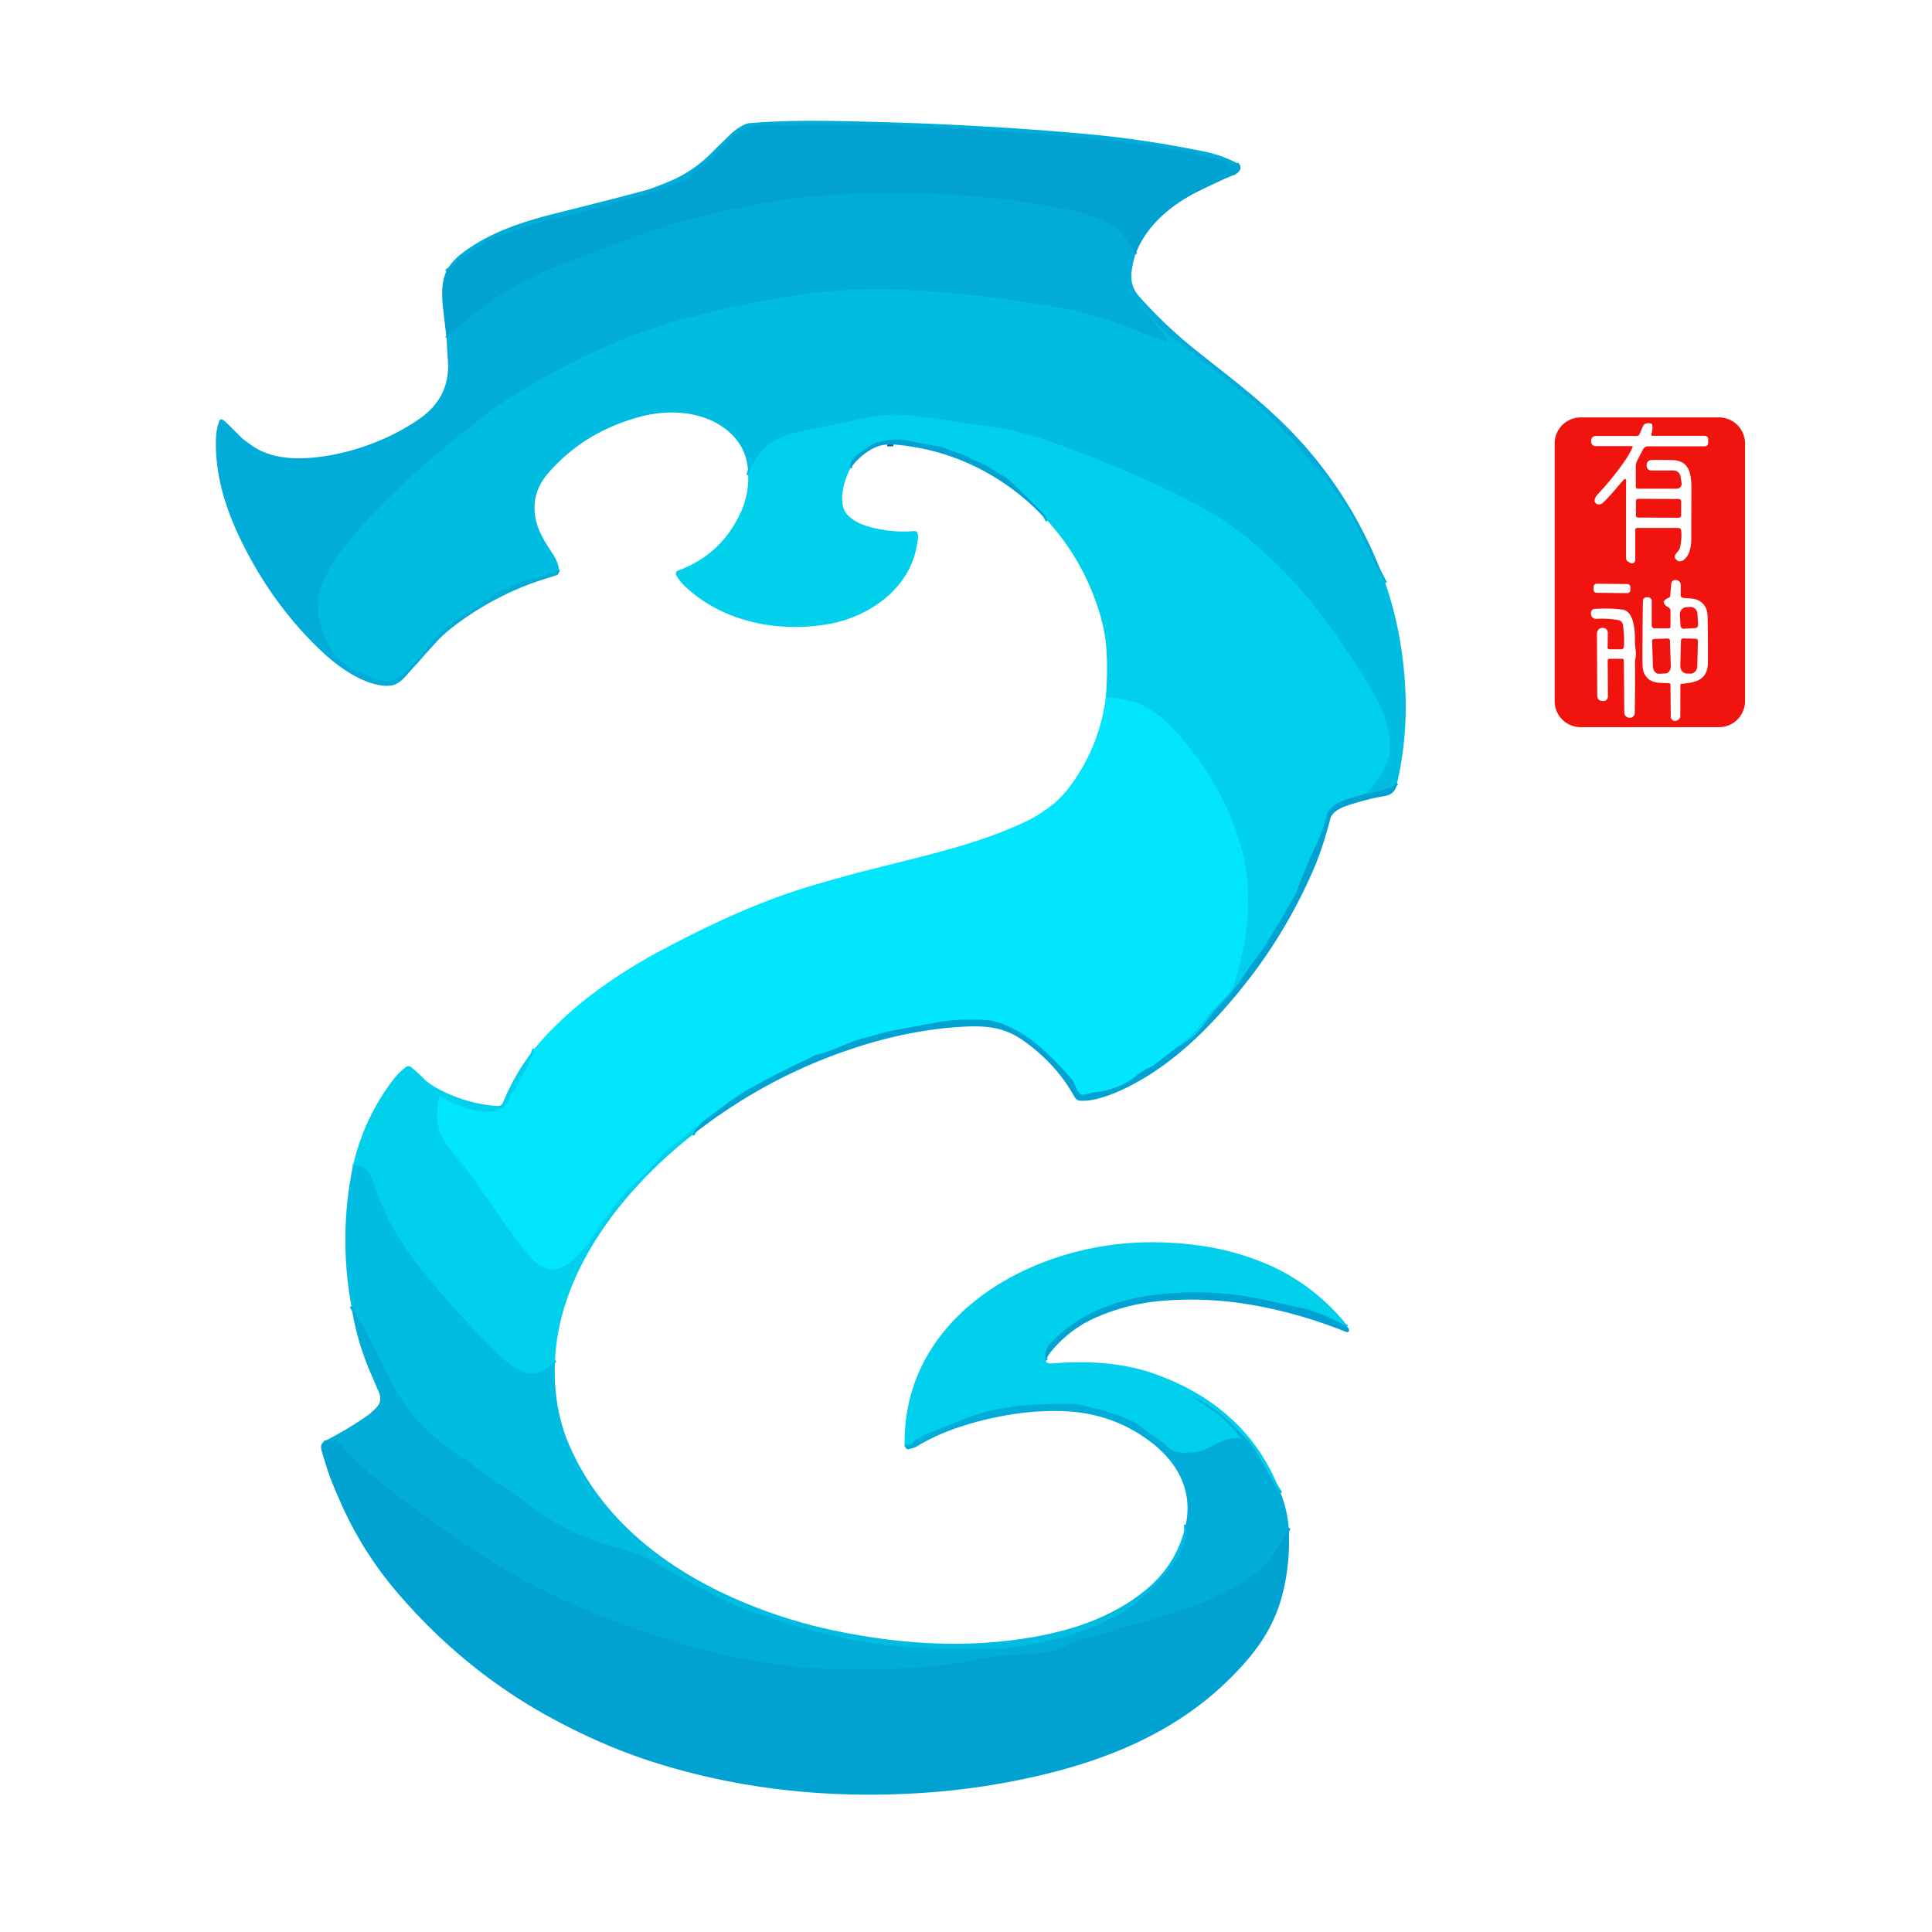 <?xml version="1.0" encoding="UTF-8" standalone="no"?>
<!DOCTYPE svg PUBLIC "-//W3C//DTD SVG 1.1//EN" "http://www.w3.org/Graphics/SVG/1.1/DTD/svg11.dtd">
<svg xmlns="http://www.w3.org/2000/svg" version="1.1" viewBox="0.00 0.00 1024.00 1024.00">
<g stroke-width="2.00" fill="none" stroke-linecap="butt">
<path stroke="#01a7d5" vector-effect="non-scaling-stroke" d="
  M 656.87 87.14
  Q 653.60 88.34 648.99 85.64
  Q 648.00 85.06 646.40 84.52
  Q 643.70 83.60 637.98 82.75
  A 5.80 5.30 -27.6 0 1 636.88 82.46
  Q 632.87 80.99 629.67 80.63
  Q 625.36 80.14 622.90 79.37
  Q 622.45 79.23 615.79 78.67
  A 0.37 0.18 -19.3 0 1 615.70 78.66
  L 610.45 77.29
  A 2.92 2.83 51.7 0 0 609.70 77.19
  C 606.71 77.16 604.67 76.44 601.47 76.41
  Q 598.34 76.38 594.77 75.07
  A 3.15 3.09 54.5 0 0 593.70 74.88
  Q 588.74 74.91 581.63 73.95
  C 571.47 72.59 560.15 72.34 551.62 71.10
  C 547.57 70.51 544.45 70.67 540.82 70.57
  Q 538.48 70.49 532.71 70.03
  Q 506.57 67.91 501.49 67.91
  Q 492.29 67.92 482.28 67.53
  A 4.52 4.25 52.0 0 1 481.31 67.38
  Q 478.99 66.79 478.25 66.78
  Q 447.99 66.19 421.44 66.75
  Q 417.58 66.83 411.61 66.67
  C 406.10 66.53 399.54 66.15 395.16 68.17
  Q 392.98 69.17 389.94 71.21
  Q 387.39 72.93 385.31 75.09
  Q 378.74 81.88 373.58 86.83
  Q 371.32 89.00 362.96 94.95
  A 0.36 0.18 -0.0 0 1 362.86 95.00
  L 356.09 98.21
  A 1.19 0.83 -50.7 0 1 355.95 98.26
  C 352.31 99.20 349.38 100.83 345.74 101.90
  Q 327.71 107.19 306.40 113.10
  C 300.46 114.75 293.43 115.59 287.56 117.38
  Q 284.93 118.18 265.39 124.73
  Q 262.07 125.84 261.12 126.39
  Q 251.67 131.86 248.39 134.19
  C 246.51 135.53 245.00 136.53 243.20 138.30
  Q 240.15 141.33 236.58 143.82"
/>
<path stroke="#01a7d5" vector-effect="non-scaling-stroke" d="
  M 601.83 134.78
  C 597.35 126.18 592.63 120.46 583.47 116.43
  C 574.86 112.66 563.73 110.59 552.84 108.68
  C 515.28 102.09 477.42 101.22 438.80 103.43
  C 416.97 104.68 393.29 109.72 373.55 114.29
  Q 353.88 118.85 334.29 126.36
  C 319.59 132.00 299.54 138.84 285.42 145.28
  Q 258.12 157.72 236.75 179.30"
/>
<path stroke="#01b4dd" vector-effect="non-scaling-stroke" d="
  M 734.22 309.02
  Q 725.97 293.56 718.68 277.77
  Q 716.27 272.56 714.61 270.25
  Q 711.99 266.63 704.03 255.32
  Q 700.87 250.82 693.92 243.89
  C 690.63 240.61 688.60 236.68 685.07 233.23
  Q 677.81 226.12 669.74 217.77
  Q 667.08 215.02 664.67 213.08
  C 654.03 204.49 648.29 199.69 639.47 193.01
  Q 631.69 187.13 623.44 180.79
  Q 617.31 176.08 614.26 172.64
  Q 609.92 167.75 604.11 161.41
  Q 598.13 154.88 603.22 160.64
  Q 611.64 170.18 617.70 178.02
  Q 618.62 179.21 618.82 180.03
  A 0.97 0.97 0.0 0 1 617.57 181.18
  Q 615.21 180.39 599.20 174.02
  Q 578.09 165.62 554.05 161.73
  Q 511.82 154.89 474.55 153.46
  C 436.13 151.98 399.76 159.30 361.70 169.38
  C 330.10 177.75 298.75 193.10 271.47 210.18
  Q 262.23 215.98 258.20 219.16
  C 228.58 242.55 204.78 262.12 183.53 288.69
  Q 175.31 298.96 171.33 308.16
  C 165.77 321.01 169.32 332.55 175.95 345.21
  A 10.43 10.38 -85.7 0 0 178.98 348.75
  L 186.48 354.33
  A 6.46 6.40 69.5 0 0 188.89 355.44
  Q 192.33 356.22 195.05 358.11
  A 4.92 4.75 -16.2 0 0 196.15 358.69
  C 204.01 361.66 209.02 362.22 215.23 355.72
  Q 217.72 353.13 219.70 351.58
  A 8.41 8.13 -0.8 0 0 221.09 350.20
  C 225.05 345.22 228.39 339.81 232.65 335.94
  Q 240.91 328.44 249.19 323.52
  Q 253.21 321.13 256.47 318.80
  Q 261.84 314.96 263.74 314.04
  Q 270.50 310.78 271.53 310.24
  C 279.44 306.10 288.57 305.81 296.34 301.93"
/>
<path stroke="#01afd9" vector-effect="non-scaling-stroke" d="
  M 740.46 415.21
  C 735.68 418.79 730.15 419.76 724.02 420.69"
/>
<path stroke="#01c6e7" vector-effect="non-scaling-stroke" d="
  M 724.02 420.69
  C 732.26 411.50 738.44 402.49 736.26 389.53
  Q 734.42 378.56 727.16 366.04
  Q 719.93 353.56 707.66 335.94
  Q 690.30 311.00 667.53 290.69
  C 653.41 278.11 640.01 269.88 622.76 261.58
  Q 588.85 245.24 554.13 233.21
  Q 540.54 228.49 526.19 226.36
  Q 498.06 222.17 487.16 220.67
  Q 472.75 218.69 460.40 221.25
  Q 434.69 226.60 422.47 229.16
  C 413.84 230.98 405.96 235.00 400.96 242.70
  Q 397.29 248.36 396.58 251.86"
/>
<path stroke="#01b9df" vector-effect="non-scaling-stroke" d="
  M 366.97 601.58
  Q 368.86 597.58 372.64 594.35"
/>
<path stroke="#01b9df" vector-effect="non-scaling-stroke" d="
  M 724.02 420.69
  C 717.45 422.85 704.77 424.64 702.95 432.67
  Q 701.25 440.21 697.86 447.23
  C 693.68 455.92 690.78 463.61 687.49 471.94
  Q 686.71 473.92 685.16 476.64
  Q 678.12 488.97 671.29 500.09
  C 667.66 505.99 663.56 510.42 660.47 515.34
  C 655.96 522.52 650.78 528.12 645.25 534.00
  C 641.51 537.98 637.98 543.84 633.76 548.25
  Q 631.70 550.39 624.15 554.84"
/>
<path stroke="#01dbf5" vector-effect="non-scaling-stroke" d="
  M 624.15 554.84
  Q 630.48 550.06 635.47 544.05
  Q 642.34 535.80 642.35 535.78
  C 645.27 532.71 649.15 529.25 651.84 525.66
  Q 653.32 523.68 653.53 523.05
  C 662.15 497.05 664.70 470.28 656.54 444.57
  C 649.41 422.13 635.91 400.16 618.59 383.23
  C 608.49 373.37 599.65 370.43 586.12 369.59"
/>
<path stroke="#01b9df" vector-effect="non-scaling-stroke" d="
  M 555.22 276.09
  Q 554.09 273.40 552.12 271.39
  Q 541.82 260.89 533.78 253.58
  Q 532.87 252.76 530.02 251.40
  A 12.31 12.24 76.1 0 1 527.98 250.16
  Q 522.96 246.36 517.05 244.28
  A 12.01 11.94 -19.6 0 1 514.82 243.23
  C 510.22 240.44 504.60 239.14 500.55 237.51
  A 14.18 14.05 -29.3 0 0 497.47 236.66
  Q 492.64 235.91 480.76 233.47
  Q 474.06 232.10 465.00 234.50
  Q 462.33 235.21 458.97 237.75
  C 455.24 240.56 449.73 243.27 450.77 248.22"
/>
<path stroke="#01c4e7" vector-effect="non-scaling-stroke" d="
  M 624.15 554.84
  L 611.51 564.65
  A 6.34 6.30 14.7 0 1 610.15 565.44
  Q 606.20 567.10 603.03 569.60
  Q 599.06 572.73 596.72 573.95
  Q 587.95 578.49 579.90 578.99
  A 5.01 4.74 32.5 0 0 578.66 579.23
  Q 576.25 580.03 573.75 580.22
  A 1.90 1.90 0.0 0 1 572.12 579.52
  Q 570.51 577.55 569.72 575.14
  A 9.20 8.98 17.3 0 0 568.17 572.27
  Q 564.35 567.48 556.90 560.11
  Q 546.96 550.26 537.03 545.24
  Q 529.81 541.59 524.55 540.86
  Q 520.80 540.34 510.64 540.48
  Q 504.15 540.57 496.82 541.88
  Q 480.48 544.83 472.03 546.49
  C 467.57 547.37 463.36 548.96 458.62 550.03
  Q 454.76 550.91 448.82 553.34
  C 443.30 555.61 438.56 557.74 432.96 559.03
  A 4.80 4.70 -64.0 0 0 431.81 559.44
  Q 428.22 561.27 421.86 564.30
  Q 411.71 569.14 399.45 575.84
  Q 393.14 579.29 385.74 584.63
  Q 379.10 589.41 372.64 594.35"
/>
<path stroke="#01dbf5" vector-effect="non-scaling-stroke" d="
  M 372.64 594.35
  C 367.47 597.85 362.53 602.60 358.13 605.87
  Q 352.88 609.78 349.60 613.62
  Q 341.23 623.41 333.86 629.59
  Q 332.26 630.93 331.12 632.38
  C 325.34 639.68 319.42 646.82 314.47 655.06
  Q 311.03 660.80 304.75 666.83
  C 296.36 674.90 288.41 674.92 280.78 665.90
  C 266.51 649.03 255.68 629.57 241.35 612.62
  C 235.03 605.15 231.63 599.44 231.61 590.50
  C 231.61 587.56 232.39 584.40 232.48 581.51
  A 0.40 0.40 0.0 0 1 233.05 581.16
  Q 242.82 585.75 244.95 586.58
  C 250.37 588.71 264.89 591.81 268.57 585.03
  Q 273.62 575.73 278.44 567.45
  Q 280.93 563.18 283.18 555.95"
/>
<path stroke="#01c6e7" vector-effect="non-scaling-stroke" d="
  M 294.17 720.91
  C 289.22 726.73 284.06 729.85 276.41 726.62
  C 269.74 723.79 264.50 718.37 257.92 711.69
  Q 240.55 694.05 225.71 675.78
  Q 216.11 663.96 209.06 652.23
  C 204.39 644.47 200.82 635.04 197.89 627.05
  C 195.95 621.77 193.50 616.79 187.03 618.05"
/>
<path stroke="#1f6f87" vector-effect="non-scaling-stroke" d="
  M 473.51 235.58
  L 470.21 235.63"
/>
<path stroke="#01b4dd" vector-effect="non-scaling-stroke" d="
  M 628.51 808.06
  C 629.65 817.96 624.22 826.53 617.91 833.92
  C 610.53 842.57 603.54 849.84 593.62 855.30
  C 581.24 862.11 570.92 866.17 557.33 869.30
  Q 545.01 872.13 542.28 872.47
  Q 530.46 873.91 527.50 873.92
  Q 493.07 874.09 476.24 872.60
  Q 444.07 869.74 406.30 856.66
  Q 403.24 855.60 396.41 853.54
  Q 391.30 851.99 386.62 849.66
  Q 368.58 840.68 348.67 829.14
  Q 340.41 824.35 334.46 822.47
  C 326.62 820.00 319.01 818.30 312.01 815.41
  Q 296.39 808.96 284.94 800.84
  Q 246.68 773.70 238.11 767.69
  Q 218.96 754.26 208.30 733.91
  C 202.44 722.72 194.81 706.42 186.23 692.29"
/>
<path stroke="#01a7d5" vector-effect="non-scaling-stroke" d="
  M 683.07 809.80
  C 676.64 823.28 668.95 832.58 657.18 839.80
  C 643.58 848.13 626.35 853.59 610.54 858.34
  Q 602.22 860.84 571.14 869.76
  Q 568.87 870.41 563.89 872.64
  C 559.49 874.62 555.54 875.87 551.53 876.23
  Q 543.39 876.96 530.62 877.68
  Q 526.60 877.91 523.68 878.52
  Q 514.59 880.43 505.42 881.90
  Q 496.58 883.32 482.03 884.12
  C 458.46 885.43 431.77 885.31 407.65 881.58
  C 375.39 876.59 344.38 867.01 313.81 854.61
  Q 278.77 840.40 246.53 818.62
  Q 233.55 809.86 210.73 792.76
  Q 191.31 778.20 178.65 763.30
  A 0.72 0.71 -30.8 0 0 177.84 763.10
  Q 174.07 764.59 173.77 764.67
  Q 172.81 764.93 172.69 763.49"
/>
<path stroke="#01b9df" vector-effect="non-scaling-stroke" d="
  M 713.98 703.27
  Q 699.92 695.35 688.98 693.08
  C 679.68 691.16 668.66 688.36 659.89 687.02
  Q 636.21 683.43 612.93 686.23
  Q 597.56 688.08 584.67 693.16
  Q 569.30 699.23 557.10 711.61
  Q 553.20 715.56 554.24 721.18"
/>
<path stroke="#01bee3" vector-effect="non-scaling-stroke" d="
  M 678.80 791.38
  C 675.46 786.77 672.17 780.17 670.21 776.87
  Q 665.49 768.95 664.91 768.07
  C 662.20 763.93 659.04 761.17 654.19 756.13
  C 647.78 749.46 639.36 743.22 631.81 740.24
  A 0.01 0.01 0.0 0 0 631.80 740.25
  C 641.88 746.49 651.28 752.97 657.93 762.69
  A 0.15 0.15 0.0 0 1 657.74 762.90
  C 655.17 761.54 650.40 762.87 647.33 764.08
  C 642.73 765.88 638.95 768.88 634.52 769.54
  Q 627.42 770.60 622.81 769.31
  Q 620.25 768.60 616.74 764.95
  A 3.08 3.02 -8.0 0 0 615.94 764.36
  C 614.65 763.67 613.94 762.63 612.35 761.73
  Q 608.38 759.49 603.61 755.43
  C 601.82 753.90 594.62 750.55 590.39 749.49
  Q 589.07 749.16 585.66 747.82
  A 2.15 0.53 28.2 0 0 585.43 747.75
  L 571.20 744.28
  A 3.93 3.85 51.9 0 0 570.37 744.17
  Q 548.40 743.72 533.49 746.06
  Q 520.23 748.15 506.85 753.82
  Q 502.86 755.51 491.50 759.93
  C 489.36 760.76 487.98 762.13 485.77 762.85
  A 0.97 0.92 -75.5 0 0 485.40 763.08
  L 482.97 765.51
  A 1.19 1.17 23.8 0 1 482.07 765.85
  L 479.50 765.67"
/>
</g>
<path fill="#01acd8" d="
  M 656.87 87.14
  Q 653.60 88.34 648.99 85.64
  Q 648.00 85.06 646.40 84.52
  Q 643.70 83.60 637.98 82.75
  A 5.80 5.30 -27.6 0 1 636.88 82.46
  Q 632.87 80.99 629.67 80.63
  Q 625.36 80.14 622.90 79.37
  Q 622.45 79.23 615.79 78.67
  A 0.37 0.18 -19.3 0 1 615.70 78.66
  L 610.45 77.29
  A 2.92 2.83 51.7 0 0 609.70 77.19
  C 606.71 77.16 604.67 76.44 601.47 76.41
  Q 598.34 76.38 594.77 75.07
  A 3.15 3.09 54.5 0 0 593.70 74.88
  Q 588.74 74.91 581.63 73.95
  C 571.47 72.59 560.15 72.34 551.62 71.10
  C 547.57 70.51 544.45 70.67 540.82 70.57
  Q 538.48 70.49 532.71 70.03
  Q 506.57 67.91 501.49 67.91
  Q 492.29 67.92 482.28 67.53
  A 4.52 4.25 52.0 0 1 481.31 67.38
  Q 478.99 66.79 478.25 66.78
  Q 447.99 66.19 421.44 66.75
  Q 417.58 66.83 411.61 66.67
  C 406.10 66.53 399.54 66.15 395.16 68.17
  Q 392.98 69.17 389.94 71.21
  Q 387.39 72.93 385.31 75.09
  Q 378.74 81.88 373.58 86.83
  Q 371.32 89.00 362.96 94.95
  A 0.36 0.18 -0.0 0 1 362.86 95.00
  L 356.09 98.21
  A 1.19 0.83 -50.7 0 1 355.95 98.26
  C 352.31 99.20 349.38 100.83 345.74 101.90
  Q 327.71 107.19 306.40 113.10
  C 300.46 114.75 293.43 115.59 287.56 117.38
  Q 284.93 118.18 265.39 124.73
  Q 262.07 125.84 261.12 126.39
  Q 251.67 131.86 248.39 134.19
  C 246.51 135.53 245.00 136.53 243.20 138.30
  Q 240.15 141.33 236.58 143.82
  Q 239.20 138.55 244.95 134.20
  C 259.82 122.94 277.08 117.46 294.97 112.98
  Q 330.41 104.11 342.69 100.70
  C 345.34 99.97 348.90 98.51 353.23 96.79
  C 362.69 93.03 370.50 87.81 377.73 80.41
  Q 379.50 78.59 387.17 71.19
  Q 390.79 67.70 395.09 65.82
  A 7.14 6.92 29.9 0 1 397.27 65.27
  C 417.87 63.53 438.91 63.99 459.50 64.50
  Q 519.35 65.96 575.00 70.94
  Q 605.97 73.71 638.20 80.30
  Q 648.41 82.39 656.87 87.14
  Z"
/>
<path fill="#01a2d1" d="
  M 656.87 87.14
  Q 657.73 88.19 657.43 89.47
  C 657.11 90.78 655.28 92.45 653.88 92.84
  Q 651.32 93.56 636.32 100.81
  C 621.56 107.93 607.68 119.00 601.83 134.78
  C 597.35 126.18 592.63 120.46 583.47 116.43
  C 574.86 112.66 563.73 110.59 552.84 108.68
  C 515.28 102.09 477.42 101.22 438.80 103.43
  C 416.97 104.68 393.29 109.72 373.55 114.29
  Q 353.88 118.85 334.29 126.36
  C 319.59 132.00 299.54 138.84 285.42 145.28
  Q 258.12 157.72 236.75 179.30
  Q 235.70 171.41 234.86 163.57
  C 234.14 156.84 233.81 149.84 236.58 143.82
  Q 240.15 141.33 243.20 138.30
  C 245.00 136.53 246.51 135.53 248.39 134.19
  Q 251.67 131.86 261.12 126.39
  Q 262.07 125.84 265.39 124.73
  Q 284.93 118.18 287.56 117.38
  C 293.43 115.59 300.46 114.75 306.40 113.10
  Q 327.71 107.19 345.74 101.90
  C 349.38 100.83 352.31 99.20 355.95 98.26
  A 1.19 0.83 -50.7 0 0 356.09 98.21
  L 362.86 95.00
  A 0.36 0.18 0.0 0 0 362.96 94.95
  Q 371.32 89.00 373.58 86.83
  Q 378.74 81.88 385.31 75.09
  Q 387.39 72.93 389.94 71.21
  Q 392.98 69.17 395.16 68.17
  C 399.54 66.15 406.10 66.53 411.61 66.67
  Q 417.58 66.83 421.44 66.75
  Q 447.99 66.19 478.25 66.78
  Q 478.99 66.79 481.31 67.38
  A 4.52 4.25 52.0 0 0 482.28 67.53
  Q 492.29 67.92 501.49 67.91
  Q 506.57 67.91 532.71 70.03
  Q 538.48 70.49 540.82 70.57
  C 544.45 70.67 547.57 70.51 551.62 71.10
  C 560.15 72.34 571.47 72.59 581.63 73.95
  Q 588.74 74.91 593.70 74.88
  A 3.15 3.09 54.5 0 1 594.77 75.07
  Q 598.34 76.38 601.47 76.41
  C 604.67 76.44 606.71 77.16 609.70 77.19
  A 2.92 2.83 51.7 0 1 610.45 77.29
  L 615.70 78.66
  A 0.37 0.18 -19.3 0 0 615.79 78.67
  Q 622.45 79.23 622.90 79.37
  Q 625.36 80.14 629.67 80.63
  Q 632.87 80.99 636.88 82.46
  A 5.80 5.30 -27.6 0 0 637.98 82.75
  Q 643.70 83.60 646.40 84.52
  Q 648.00 85.06 648.99 85.64
  Q 653.60 88.34 656.87 87.14
  Z"
/>
<path fill="#01acd8" d="
  M 601.83 134.78
  Q 600.57 138.42 599.83 143.55
  Q 598.68 151.42 603.83 157.17
  Q 617.71 172.72 633.73 185.52
  C 650.85 199.20 665.91 210.38 680.64 224.86
  C 704.64 248.46 723.01 277.44 734.22 309.02
  Q 725.97 293.56 718.68 277.77
  Q 716.27 272.56 714.61 270.25
  Q 711.99 266.63 704.03 255.32
  Q 700.87 250.82 693.92 243.89
  C 690.63 240.61 688.60 236.68 685.07 233.23
  Q 677.81 226.12 669.74 217.77
  Q 667.08 215.02 664.67 213.08
  C 654.03 204.49 648.29 199.69 639.47 193.01
  Q 631.69 187.13 623.44 180.79
  Q 617.31 176.08 614.26 172.64
  Q 609.92 167.75 604.11 161.41
  Q 598.13 154.88 603.22 160.64
  Q 611.64 170.18 617.70 178.02
  Q 618.62 179.21 618.82 180.03
  A 0.97 0.97 0.0 0 1 617.57 181.18
  Q 615.21 180.39 599.20 174.02
  Q 578.09 165.62 554.05 161.73
  Q 511.82 154.89 474.55 153.46
  C 436.13 151.98 399.76 159.30 361.70 169.38
  C 330.10 177.75 298.75 193.10 271.47 210.18
  Q 262.23 215.98 258.20 219.16
  C 228.58 242.55 204.78 262.12 183.53 288.69
  Q 175.31 298.96 171.33 308.16
  C 165.77 321.01 169.32 332.55 175.95 345.21
  A 10.43 10.38 -85.7 0 0 178.98 348.75
  L 186.48 354.33
  A 6.46 6.40 69.5 0 0 188.89 355.44
  Q 192.33 356.22 195.05 358.11
  A 4.92 4.75 -16.2 0 0 196.15 358.69
  C 204.01 361.66 209.02 362.22 215.23 355.72
  Q 217.72 353.13 219.70 351.58
  A 8.41 8.13 -0.8 0 0 221.09 350.20
  C 225.05 345.22 228.39 339.81 232.65 335.94
  Q 240.91 328.44 249.19 323.52
  Q 253.21 321.13 256.47 318.80
  Q 261.84 314.96 263.74 314.04
  Q 270.50 310.78 271.53 310.24
  C 279.44 306.10 288.57 305.81 296.34 301.93
  Q 296.54 304.44 294.72 305.00
  Q 284.70 308.09 281.36 309.34
  Q 259.92 317.36 241.33 331.32
  Q 235.22 335.91 230.80 340.79
  Q 220.32 352.36 216.62 356.62
  C 212.42 361.46 209.71 364.12 202.99 363.40
  C 191.27 362.13 179.08 353.30 170.49 345.22
  Q 147.62 323.69 131.84 294.43
  C 121.43 275.11 113.83 254.65 114.46 232.75
  Q 114.61 227.56 116.19 223.12
  A 1.24 1.23 -70.2 0 1 117.77 222.37
  Q 118.43 222.61 119.18 223.31
  Q 122.41 226.32 127.89 231.87
  Q 129.27 233.27 134.39 236.72
  C 141.56 241.55 151.03 243.06 159.26 242.91
  C 180.63 242.51 205.37 234.12 223.00 221.49
  Q 238.88 210.11 237.37 190.62
  Q 236.92 184.92 236.75 179.30
  Q 258.12 157.72 285.42 145.28
  C 299.54 138.84 319.59 132.00 334.29 126.36
  Q 353.88 118.85 373.55 114.29
  C 393.29 109.72 416.97 104.68 438.80 103.43
  C 477.42 101.22 515.28 102.09 552.84 108.68
  C 563.73 110.59 574.86 112.66 583.47 116.43
  C 592.63 120.46 597.35 126.18 601.83 134.78
  Z"
/>
<path fill="#01bce1" d="
  M 734.22 309.02
  Q 742.01 331.34 744.28 357.00
  Q 746.96 387.12 740.46 415.21
  C 735.68 418.79 730.15 419.76 724.02 420.69
  C 732.26 411.50 738.44 402.49 736.26 389.53
  Q 734.42 378.56 727.16 366.04
  Q 719.93 353.56 707.66 335.94
  Q 690.30 311.00 667.53 290.69
  C 653.41 278.11 640.01 269.88 622.76 261.58
  Q 588.85 245.24 554.13 233.21
  Q 540.54 228.49 526.19 226.36
  Q 498.06 222.17 487.16 220.67
  Q 472.75 218.69 460.40 221.25
  Q 434.69 226.60 422.47 229.16
  C 413.84 230.98 405.96 235.00 400.96 242.70
  Q 397.29 248.36 396.58 251.86
  Q 396.47 234.90 381.93 225.56
  C 369.49 217.57 352.96 217.18 339.01 220.96
  Q 309.55 228.95 290.67 250.65
  Q 280.53 262.31 284.36 276.94
  C 285.80 282.43 289.54 288.48 292.86 293.37
  Q 295.60 297.38 296.34 301.93
  C 288.57 305.81 279.44 306.10 271.53 310.24
  Q 270.50 310.78 263.74 314.04
  Q 261.84 314.96 256.47 318.80
  Q 253.21 321.13 249.19 323.52
  Q 240.91 328.44 232.65 335.94
  C 228.39 339.81 225.05 345.22 221.09 350.20
  A 8.41 8.13 -0.8 0 1 219.70 351.58
  Q 217.72 353.13 215.23 355.72
  C 209.02 362.22 204.01 361.66 196.15 358.69
  A 4.92 4.75 -16.2 0 1 195.05 358.11
  Q 192.33 356.22 188.89 355.44
  A 6.46 6.40 69.5 0 1 186.48 354.33
  L 178.98 348.75
  A 10.43 10.38 -85.7 0 1 175.95 345.21
  C 169.32 332.55 165.77 321.01 171.33 308.16
  Q 175.31 298.96 183.53 288.69
  C 204.78 262.12 228.58 242.55 258.20 219.16
  Q 262.23 215.98 271.47 210.18
  C 298.75 193.10 330.10 177.75 361.70 169.38
  C 399.76 159.30 436.13 151.98 474.55 153.46
  Q 511.82 154.89 554.05 161.73
  Q 578.09 165.62 599.20 174.02
  Q 615.21 180.39 617.57 181.18
  A 0.97 0.97 0.0 0 0 618.82 180.03
  Q 618.62 179.21 617.70 178.02
  Q 611.64 170.18 603.22 160.64
  Q 598.13 154.88 604.11 161.41
  Q 609.92 167.75 614.26 172.64
  Q 617.31 176.08 623.44 180.79
  Q 631.69 187.13 639.47 193.01
  C 648.29 199.69 654.03 204.49 664.67 213.08
  Q 667.08 215.02 669.74 217.77
  Q 677.81 226.12 685.07 233.23
  C 688.60 236.68 690.63 240.61 693.92 243.89
  Q 700.87 250.82 704.03 255.32
  Q 711.99 266.63 714.61 270.25
  Q 716.27 272.56 718.68 277.77
  Q 725.97 293.56 734.22 309.02
  Z"
/>
<path fill="#01d0ed" d="
  M 724.02 420.69
  C 717.45 422.85 704.77 424.64 702.95 432.67
  Q 701.25 440.21 697.86 447.23
  C 693.68 455.92 690.78 463.61 687.49 471.94
  Q 686.71 473.92 685.16 476.64
  Q 678.12 488.97 671.29 500.09
  C 667.66 505.99 663.56 510.42 660.47 515.34
  C 655.96 522.52 650.78 528.12 645.25 534.00
  C 641.51 537.98 637.98 543.84 633.76 548.25
  Q 631.70 550.39 624.15 554.84
  Q 630.48 550.06 635.47 544.05
  Q 642.34 535.80 642.35 535.78
  C 645.27 532.71 649.15 529.25 651.84 525.66
  Q 653.32 523.68 653.53 523.05
  C 662.15 497.05 664.70 470.28 656.54 444.57
  C 649.41 422.13 635.91 400.16 618.59 383.23
  C 608.49 373.37 599.65 370.43 586.12 369.59
  Q 587.42 352.20 586.06 340.24
  Q 584.64 327.86 578.61 313.14
  Q 570.17 292.54 555.22 276.09
  Q 554.09 273.40 552.12 271.39
  Q 541.82 260.89 533.78 253.58
  Q 532.87 252.76 530.02 251.40
  A 12.31 12.24 76.1 0 1 527.98 250.16
  Q 522.96 246.36 517.05 244.28
  A 12.01 11.94 -19.6 0 1 514.82 243.23
  C 510.22 240.44 504.60 239.14 500.55 237.51
  A 14.18 14.05 -29.3 0 0 497.47 236.66
  Q 492.64 235.91 480.76 233.47
  Q 474.06 232.10 465.00 234.50
  Q 462.33 235.21 458.97 237.75
  C 455.24 240.56 449.73 243.27 450.77 248.22
  C 447.17 254.63 443.57 267.63 449.54 273.26
  C 454.36 277.80 460.04 279.24 466.30 280.49
  Q 475.10 282.25 484.68 281.48
  A 1.57 1.57 0.0 0 1 486.33 282.67
  C 486.93 285.09 486.27 287.17 485.86 289.52
  C 481.93 312.26 460.31 327.18 438.81 330.83
  C 412.22 335.36 382.77 329.68 362.78 310.47
  Q 360.17 307.96 358.42 304.85
  A 1.66 1.66 0.0 0 1 359.30 302.48
  Q 382.92 293.71 392.97 270.73
  Q 396.85 261.84 396.58 251.86
  Q 397.29 248.36 400.96 242.70
  C 405.96 235.00 413.84 230.98 422.47 229.16
  Q 434.69 226.60 460.40 221.25
  Q 472.75 218.69 487.16 220.67
  Q 498.06 222.17 526.19 226.36
  Q 540.54 228.49 554.13 233.21
  Q 588.85 245.24 622.76 261.58
  C 640.01 269.88 653.41 278.11 667.53 290.69
  Q 690.30 311.00 707.66 335.94
  Q 719.93 353.56 727.16 366.04
  Q 734.42 378.56 736.26 389.53
  C 738.44 402.49 732.26 411.50 724.02 420.69
  Z"
/>
<path fill="#f1130d" d="
  M 924.90 371.61
  A 13.81 13.81 0.0 0 1 911.09 385.42
  L 837.81 385.42
  A 13.81 13.81 0.0 0 1 824.00 371.61
  L 824.00 235.05
  A 13.81 13.81 0.0 0 1 837.81 221.24
  L 911.09 221.24
  A 13.81 13.81 0.0 0 1 924.90 235.05
  L 924.90 371.61
  Z
  M 865.30 237.11
  Q 863.80 240.35 861.51 243.77
  Q 855.77 252.32 846.92 261.91
  Q 845.59 263.35 845.22 264.69
  A 2.21 2.09 12.3 0 0 847.02 267.34
  Q 848.41 267.56 849.53 266.52
  C 853.87 262.50 857.49 257.59 860.82 254.06
  A 0.59 0.59 0.0 0 1 861.84 254.47
  L 861.84 295.77
  A 2.19 2.18 -75.0 0 0 862.92 297.66
  L 864.10 298.33
  A 1.76 1.76 0.0 0 0 866.74 296.81
  L 866.74 280.78
  A 0.97 0.96 0.0 0 1 867.71 279.82
  L 889.49 279.82
  A 1.57 1.56 -3.3 0 1 891.05 281.20
  Q 891.51 285.31 890.49 289.96
  A 5.16 5.16 0.0 0 1 889.37 292.20
  Q 888.41 293.33 888.11 293.74
  A 2.25 2.18 38.4 0 0 888.51 296.74
  C 890.89 298.75 893.53 296.31 894.65 294.10
  C 896.56 290.33 896.41 286.90 896.41 282.18
  Q 896.41 274.59 896.48 259.36
  C 896.51 250.97 895.46 243.96 885.99 243.84
  Q 877.77 243.74 875.29 243.80
  A 2.57 2.57 0.0 0 0 872.77 246.37
  L 872.77 246.99
  A 2.38 2.38 0.0 0 0 875.15 249.37
  L 887.01 249.37
  A 3.73 3.73 0.0 0 1 890.69 252.49
  L 891.28 256.02
  A 2.60 2.60 0.0 0 1 888.71 259.04
  L 867.98 259.04
  A 0.97 0.97 0.0 0 1 867.01 258.07
  L 867.01 247.27
  A 7.09 7.08 -31.4 0 1 867.80 244.02
  L 870.87 238.12
  A 2.92 2.91 -76.1 0 1 873.45 236.56
  L 903.54 236.56
  A 1.84 1.83 90.0 0 0 905.37 234.72
  L 905.37 232.74
  A 1.74 1.73 90.0 0 0 903.64 231.00
  L 875.89 231.00
  A 0.68 0.68 0.0 0 1 875.25 230.10
  Q 876.05 227.78 875.75 225.23
  A 0.84 0.83 -86.5 0 0 875.13 224.52
  Q 872.73 223.88 871.33 225.13
  A 1.99 1.96 80.8 0 0 870.84 225.82
  L 869.00 230.09
  A 1.63 1.62 11.4 0 1 867.50 231.08
  L 845.74 231.08
  A 2.41 2.41 0.0 0 0 843.33 233.49
  L 843.33 234.09
  A 2.37 2.37 0.0 0 0 845.70 236.46
  L 864.89 236.46
  A 0.45 0.45 0.0 0 1 865.30 237.11
  Z
  M 884.58 333.03
  L 876.86 333.03
  A 1.41 1.41 0.0 0 1 875.45 331.62
  L 875.45 318.57
  A 2.00 2.00 0.0 0 0 873.45 316.57
  L 872.64 316.57
  A 1.86 1.85 -89.5 0 0 870.79 318.40
  Q 870.54 332.16 870.52 350.40
  Q 870.51 354.98 871.42 356.83
  C 874.26 362.62 879.19 361.80 884.73 362.12
  A 0.68 0.68 0.0 0 1 885.37 362.79
  L 885.54 379.86
  A 2.29 2.29 0.0 0 0 887.83 382.12
  L 887.96 382.11
  A 2.80 2.79 -1.5 0 0 890.61 379.32
  L 890.63 363.08
  A 0.63 0.63 0.0 0 1 891.21 362.45
  C 899.08 361.80 905.20 360.23 905.22 351.11
  Q 905.27 331.61 905.00 326.01
  Q 904.73 320.24 899.69 317.99
  C 897.16 316.86 894.36 317.30 891.86 316.84
  A 1.30 1.29 5.6 0 1 890.80 315.56
  L 890.84 310.09
  A 2.64 2.64 0.0 0 0 888.60 307.46
  L 888.34 307.42
  A 2.13 2.12 -82.0 0 0 885.84 309.31
  L 885.24 315.79
  A 1.22 1.21 -6.0 0 1 884.38 316.85
  Q 883.28 317.19 882.09 318.38
  A 0.97 0.96 -31.6 0 0 881.85 319.36
  Q 882.38 321.01 884.27 321.90
  A 1.96 1.96 0.0 0 1 885.39 323.67
  L 885.39 332.22
  A 0.81 0.81 0.0 0 1 884.58 333.03
  Z
  M 864.158 311.202
  A 1.62 1.62 0.0 0 0 862.555 309.565
  L 846.276 309.395
  A 1.62 1.62 0.0 0 0 844.639 310.998
  L 844.622 312.558
  A 1.62 1.62 0.0 0 0 846.225 314.195
  L 862.504 314.365
  A 1.62 1.62 0.0 0 0 864.141 312.762
  L 864.158 311.202
  Z
  M 852.09 343.26
  L 852.18 335.41
  A 2.61 2.61 0.0 0 0 849.42 332.78
  L 849.25 332.79
  A 3.02 3.02 0.0 0 0 846.40 335.82
  L 846.58 368.98
  A 2.52 2.52 0.0 0 0 848.98 371.49
  L 849.43 371.51
  A 2.40 2.39 -85.0 0 0 852.25 369.13
  L 852.11 350.07
  A 0.91 0.90 -90.0 0 1 853.01 349.16
  L 859.80 349.16
  A 0.87 0.87 0.0 0 1 860.67 350.02
  L 860.90 377.63
  A 2.83 2.83 0.0 0 0 863.65 380.44
  L 863.79 380.44
  A 2.56 2.56 0.0 0 0 866.45 377.93
  Q 866.71 364.76 866.57 352.52
  Q 866.54 349.82 866.77 349.00
  C 867.62 345.96 866.48 343.51 866.54 340.42
  C 866.64 335.71 866.49 324.05 860.02 323.14
  Q 853.49 322.22 845.12 322.74
  A 2.01 2.00 -1.8 0 0 843.24 324.74
  L 843.24 325.37
  A 2.64 2.64 0.0 0 0 846.04 328.01
  Q 852.16 327.64 857.83 328.69
  Q 859.98 329.09 860.28 331.75
  Q 861.09 338.89 860.67 342.94
  A 1.35 1.34 3.1 0 1 859.33 344.14
  L 852.96 344.14
  A 0.87 0.87 0.0 0 1 852.09 343.26
  Z"
/>
<path fill="#01a2d1" d="
  M 555.22 276.09
  C 533.57 252.58 505.47 238.09 473.51 235.58
  L 470.21 235.63
  C 462.55 235.96 454.96 242.33 450.77 248.22
  C 449.73 243.27 455.24 240.56 458.97 237.75
  Q 462.33 235.21 465.00 234.50
  Q 474.06 232.10 480.76 233.47
  Q 492.64 235.91 497.47 236.66
  A 14.18 14.05 -29.3 0 1 500.55 237.51
  C 504.60 239.14 510.22 240.44 514.82 243.23
  A 12.01 11.94 -19.6 0 0 517.05 244.28
  Q 522.96 246.36 527.98 250.16
  A 12.31 12.24 76.1 0 0 530.02 251.40
  Q 532.87 252.76 533.78 253.58
  Q 541.82 260.89 552.12 271.39
  Q 554.09 273.40 555.22 276.09
  Z"
/>
<path fill="#f1130d" d="
  M 473.51 235.58
  L 470.21 235.63
  L 473.51 235.58
  Z"
/>
<rect fill="#f1130d" x="-11.99" y="-4.97" transform="translate(879.06,269.40) rotate(0.2)" width="23.98" height="9.94" rx="1.14"/>
<path fill="#f1130d" d="
  M 892.45 333.25
  A 1.65 1.65 0.0 0 1 890.71 331.70
  L 890.37 325.81
  A 3.79 3.70 86.7 0 1 893.85 321.82
  L 895.78 321.70
  A 3.79 3.70 86.7 0 1 899.69 325.27
  L 900.03 331.16
  A 1.65 1.65 0.0 0 1 898.48 332.91
  L 892.45 333.25
  Z"
/>
<path fill="#f1130d" d="
  M 898.81 338.54
  A 1.15 1.15 0.0 0 1 899.93 339.72
  L 899.60 353.16
  A 3.97 3.53 -88.6 0 1 895.97 357.04
  L 894.03 356.99
  A 3.97 3.53 -88.6 0 1 890.60 352.94
  L 890.93 339.50
  A 1.15 1.15 0.0 0 1 892.11 338.38
  L 898.81 338.54
  Z"
/>
<path fill="#f1130d" d="
  M 883.97 338.42
  A 1.10 1.10 0.0 0 1 885.11 339.49
  L 885.55 352.96
  A 3.92 2.90 88.1 0 1 882.79 356.97
  L 879.13 357.10
  A 3.92 2.90 88.1 0 1 876.10 353.27
  L 875.65 339.80
  A 1.10 1.10 0.0 0 1 876.72 338.67
  L 883.97 338.42
  Z"
/>
<path fill="#01e6fc" d="
  M 624.15 554.84
  L 611.51 564.65
  A 6.34 6.30 14.7 0 1 610.15 565.44
  Q 606.20 567.10 603.03 569.60
  Q 599.06 572.73 596.72 573.95
  Q 587.95 578.49 579.90 578.99
  A 5.01 4.74 32.5 0 0 578.66 579.23
  Q 576.25 580.03 573.75 580.22
  A 1.90 1.90 0.0 0 1 572.12 579.52
  Q 570.51 577.55 569.72 575.14
  A 9.20 8.98 17.3 0 0 568.17 572.27
  Q 564.35 567.48 556.90 560.11
  Q 546.96 550.26 537.03 545.24
  Q 529.81 541.59 524.55 540.86
  Q 520.80 540.34 510.64 540.48
  Q 504.15 540.57 496.82 541.88
  Q 480.48 544.83 472.03 546.49
  C 467.57 547.37 463.36 548.96 458.62 550.03
  Q 454.76 550.91 448.82 553.34
  C 443.30 555.61 438.56 557.74 432.96 559.03
  A 4.80 4.70 -64.0 0 0 431.81 559.44
  Q 428.22 561.27 421.86 564.30
  Q 411.71 569.14 399.45 575.84
  Q 393.14 579.29 385.74 584.63
  Q 379.10 589.41 372.64 594.35
  C 367.47 597.85 362.53 602.60 358.13 605.87
  Q 352.88 609.78 349.60 613.62
  Q 341.23 623.41 333.86 629.59
  Q 332.26 630.93 331.12 632.38
  C 325.34 639.68 319.42 646.82 314.47 655.06
  Q 311.03 660.80 304.75 666.83
  C 296.36 674.90 288.41 674.92 280.78 665.90
  C 266.51 649.03 255.68 629.57 241.35 612.62
  C 235.03 605.15 231.63 599.44 231.61 590.50
  C 231.61 587.56 232.39 584.40 232.48 581.51
  A 0.40 0.40 0.0 0 1 233.05 581.16
  Q 242.82 585.75 244.95 586.58
  C 250.37 588.71 264.89 591.81 268.57 585.03
  Q 273.62 575.73 278.44 567.45
  Q 280.93 563.18 283.18 555.95
  C 301.64 533.56 326.93 516.11 352.57 502.58
  C 377.14 489.61 402.47 477.82 429.00 469.83
  Q 444.72 465.09 461.13 460.93
  C 493.28 452.78 519.01 447.15 544.03 435.28
  Q 550.11 432.40 556.98 427.21
  Q 562.48 423.07 567.48 416.26
  Q 582.72 395.52 586.12 369.59
  C 599.65 370.43 608.49 373.37 618.59 383.23
  C 635.91 400.16 649.41 422.13 656.54 444.57
  C 664.70 470.28 662.15 497.05 653.53 523.05
  Q 653.32 523.68 651.84 525.66
  C 649.15 529.25 645.27 532.71 642.35 535.78
  Q 642.34 535.80 635.47 544.05
  Q 630.48 550.06 624.15 554.84
  Z"
/>
<path fill="#01a2d1" d="
  M 740.46 415.21
  Q 739.64 421.00 733.89 421.94
  Q 726.77 423.11 718.20 425.67
  C 713.61 427.04 706.29 429.15 705.06 434.05
  C 703.26 441.16 700.23 451.28 696.98 458.96
  Q 682.30 493.60 659.07 522.62
  C 641.17 544.96 619.95 566.28 593.45 578.19
  C 587.76 580.75 578.77 584.01 572.13 583.35
  Q 570.49 583.19 569.24 580.93
  Q 559.88 564.10 542.90 551.91
  C 532.92 544.74 524.03 543.55 511.33 544.14
  C 494.98 544.90 477.18 548.13 460.70 553.01
  Q 409.36 568.19 366.97 601.58
  Q 368.86 597.58 372.64 594.35
  Q 379.10 589.41 385.74 584.63
  Q 393.14 579.29 399.45 575.84
  Q 411.71 569.14 421.86 564.30
  Q 428.22 561.27 431.81 559.44
  A 4.80 4.70 -64.0 0 1 432.96 559.03
  C 438.56 557.74 443.30 555.61 448.82 553.34
  Q 454.76 550.91 458.62 550.03
  C 463.36 548.96 467.57 547.37 472.03 546.49
  Q 480.48 544.83 496.82 541.88
  Q 504.15 540.57 510.64 540.48
  Q 520.80 540.34 524.55 540.86
  Q 529.81 541.59 537.03 545.24
  Q 546.96 550.26 556.90 560.11
  Q 564.35 567.48 568.17 572.27
  A 9.20 8.98 17.3 0 1 569.72 575.14
  Q 570.51 577.55 572.12 579.52
  A 1.90 1.90 0.0 0 0 573.75 580.22
  Q 576.25 580.03 578.66 579.23
  A 5.01 4.74 32.5 0 1 579.90 578.99
  Q 587.95 578.49 596.72 573.95
  Q 599.06 572.73 603.03 569.60
  Q 606.20 567.10 610.15 565.44
  A 6.34 6.30 14.7 0 0 611.51 564.65
  L 624.15 554.84
  Q 631.70 550.39 633.76 548.25
  C 637.98 543.84 641.51 537.98 645.25 534.00
  C 650.78 528.12 655.96 522.52 660.47 515.34
  C 663.56 510.42 667.66 505.99 671.29 500.09
  Q 678.12 488.97 685.16 476.64
  Q 686.71 473.92 687.49 471.94
  C 690.78 463.61 693.68 455.92 697.86 447.23
  Q 701.25 440.21 702.95 432.67
  C 704.77 424.64 717.45 422.85 724.02 420.69
  C 730.15 419.76 735.68 418.79 740.46 415.21
  Z"
/>
<path fill="#01d0ed" d="
  M 283.18 555.95
  Q 280.93 563.18 278.44 567.45
  Q 273.62 575.73 268.57 585.03
  C 264.89 591.81 250.37 588.71 244.95 586.58
  Q 242.82 585.75 233.05 581.16
  A 0.40 0.40 0.0 0 0 232.48 581.51
  C 232.39 584.40 231.61 587.56 231.61 590.50
  C 231.63 599.44 235.03 605.15 241.35 612.62
  C 255.68 629.57 266.51 649.03 280.78 665.90
  C 288.41 674.92 296.36 674.90 304.75 666.83
  Q 311.03 660.80 314.47 655.06
  C 319.42 646.82 325.34 639.68 331.12 632.38
  Q 332.26 630.93 333.86 629.59
  Q 341.23 623.41 349.60 613.62
  Q 352.88 609.78 358.13 605.87
  C 362.53 602.60 367.47 597.85 372.64 594.35
  Q 368.86 597.58 366.97 601.58
  C 330.81 629.98 296.44 672.95 294.17 720.91
  C 289.22 726.73 284.06 729.85 276.41 726.62
  C 269.74 723.79 264.50 718.37 257.92 711.69
  Q 240.55 694.05 225.71 675.78
  Q 216.11 663.96 209.06 652.23
  C 204.39 644.47 200.82 635.04 197.89 627.05
  C 195.95 621.77 193.50 616.79 187.03 618.05
  Q 192.86 592.52 208.58 572.06
  Q 211.51 568.26 215.21 565.52
  A 2.18 2.17 46.2 0 1 217.87 565.58
  Q 221.06 568.15 224.82 571.90
  Q 227.82 574.90 233.98 578.00
  Q 248.24 585.18 263.63 586.19
  A 3.02 3.02 0.0 0 0 266.62 584.32
  Q 272.86 569.03 283.18 555.95
  Z"
/>
<path fill="#01bce1" d="
  M 294.17 720.91
  Q 292.97 745.62 301.66 765.81
  C 318.73 805.46 353.30 831.80 392.08 848.42
  Q 416.24 858.77 442.01 864.19
  C 477.36 871.62 512.93 873.83 548.05 867.60
  C 569.65 863.77 590.37 856.58 607.22 842.74
  Q 623.90 829.04 628.51 808.06
  C 629.65 817.96 624.22 826.53 617.91 833.92
  C 610.53 842.57 603.54 849.84 593.62 855.30
  C 581.24 862.11 570.92 866.17 557.33 869.30
  Q 545.01 872.13 542.28 872.47
  Q 530.46 873.91 527.50 873.92
  Q 493.07 874.09 476.24 872.60
  Q 444.07 869.74 406.30 856.66
  Q 403.24 855.60 396.41 853.54
  Q 391.30 851.99 386.62 849.66
  Q 368.58 840.68 348.67 829.14
  Q 340.41 824.35 334.46 822.47
  C 326.62 820.00 319.01 818.30 312.01 815.41
  Q 296.39 808.96 284.94 800.84
  Q 246.68 773.70 238.11 767.69
  Q 218.96 754.26 208.30 733.91
  C 202.44 722.72 194.81 706.42 186.23 692.29
  Q 179.47 654.84 187.03 618.05
  C 193.50 616.79 195.95 621.77 197.89 627.05
  C 200.82 635.04 204.39 644.47 209.06 652.23
  Q 216.11 663.96 225.71 675.78
  Q 240.55 694.05 257.92 711.69
  C 264.50 718.37 269.74 723.79 276.41 726.62
  C 284.06 729.85 289.22 726.73 294.17 720.91
  Z"
/>
<path fill="#01d0ed" d="
  M 713.98 703.27
  Q 699.92 695.35 688.98 693.08
  C 679.68 691.16 668.66 688.36 659.89 687.02
  Q 636.21 683.43 612.93 686.23
  Q 597.56 688.08 584.67 693.16
  Q 569.30 699.23 557.10 711.61
  Q 553.20 715.56 554.24 721.18
  Q 554.58 722.96 558.24 722.64
  C 575.17 721.17 593.93 722.08 610.23 727.59
  C 642.22 738.40 666.88 759.18 678.80 791.38
  C 675.46 786.77 672.17 780.17 670.21 776.87
  Q 665.49 768.95 664.91 768.07
  C 662.20 763.93 659.04 761.17 654.19 756.13
  C 647.78 749.46 639.36 743.22 631.81 740.24
  A 0.01 0.01 0.0 0 0 631.80 740.25
  C 641.88 746.49 651.28 752.97 657.93 762.69
  A 0.15 0.15 0.0 0 1 657.74 762.90
  C 655.17 761.54 650.40 762.87 647.33 764.08
  C 642.73 765.88 638.95 768.88 634.52 769.54
  Q 627.42 770.60 622.81 769.31
  Q 620.25 768.60 616.74 764.95
  A 3.08 3.02 -8.0 0 0 615.94 764.36
  C 614.65 763.67 613.94 762.63 612.35 761.73
  Q 608.38 759.49 603.61 755.43
  C 601.82 753.90 594.62 750.55 590.39 749.49
  Q 589.07 749.16 585.66 747.82
  A 2.15 0.53 28.2 0 0 585.43 747.75
  L 571.20 744.28
  A 3.93 3.85 51.9 0 0 570.37 744.17
  Q 548.40 743.72 533.49 746.06
  Q 520.23 748.15 506.85 753.82
  Q 502.86 755.51 491.50 759.93
  C 489.36 760.76 487.98 762.13 485.77 762.85
  A 0.97 0.92 -75.5 0 0 485.40 763.08
  L 482.97 765.51
  A 1.19 1.17 23.8 0 1 482.07 765.85
  L 479.50 765.67
  C 478.60 704.78 532.60 668.19 586.84 660.16
  Q 606.11 657.31 626.43 659.12
  C 641.87 660.48 654.75 663.30 668.56 668.79
  Q 693.72 678.80 711.75 699.73
  Q 713.14 701.35 713.98 703.27
  Z"
/>
<path fill="#01a2d1" d="
  M 713.98 703.27
  Q 715.16 704.27 715.03 705.19
  A 1.06 1.03 14.8 0 1 713.59 706.00
  Q 687.38 695.48 661.01 691.22
  Q 637.98 687.50 615.02 689.55
  Q 597.24 691.14 580.76 698.36
  C 571.26 702.52 563.44 708.68 557.01 716.49
  Q 555.30 718.57 554.24 721.18
  Q 553.20 715.56 557.10 711.61
  Q 569.30 699.23 584.67 693.16
  Q 597.56 688.08 612.93 686.23
  Q 636.21 683.43 659.89 687.02
  C 668.66 688.36 679.68 691.16 688.98 693.08
  Q 699.92 695.35 713.98 703.27
  Z"
/>
<path fill="#01acd8" d="
  M 628.51 808.06
  C 632.31 789.68 623.86 774.71 609.38 763.86
  Q 589.24 748.78 563.23 747.93
  Q 540.69 747.19 515.87 754.11
  Q 498.54 758.94 486.07 766.57
  Q 484.35 767.62 481.27 768.12
  A 0.91 0.88 -32.5 0 1 480.63 767.99
  Q 479.69 767.39 479.50 765.67
  L 482.07 765.85
  A 1.19 1.17 23.8 0 0 482.97 765.51
  L 485.40 763.08
  A 0.97 0.92 -75.5 0 1 485.77 762.85
  C 487.98 762.13 489.36 760.76 491.50 759.93
  Q 502.86 755.51 506.85 753.82
  Q 520.23 748.15 533.49 746.06
  Q 548.40 743.72 570.37 744.17
  A 3.93 3.85 51.9 0 1 571.20 744.28
  L 585.43 747.75
  A 2.15 0.53 28.2 0 1 585.66 747.82
  Q 589.07 749.16 590.39 749.49
  C 594.62 750.55 601.82 753.90 603.61 755.43
  Q 608.38 759.49 612.35 761.73
  C 613.94 762.63 614.65 763.67 615.94 764.36
  A 3.08 3.02 -8.0 0 1 616.74 764.95
  Q 620.25 768.60 622.81 769.31
  Q 627.42 770.60 634.52 769.54
  C 638.95 768.88 642.73 765.88 647.33 764.08
  C 650.40 762.87 655.17 761.54 657.74 762.90
  A 0.15 0.15 0.0 0 0 657.93 762.69
  C 651.28 752.97 641.88 746.49 631.80 740.25
  A 0.01 0.01 0.0 0 1 631.81 740.24
  C 639.36 743.22 647.78 749.46 654.19 756.13
  C 659.04 761.17 662.20 763.93 664.91 768.07
  Q 665.49 768.95 670.21 776.87
  C 672.17 780.17 675.46 786.77 678.80 791.38
  Q 682.32 800.41 683.07 809.80
  C 676.64 823.28 668.95 832.58 657.18 839.80
  C 643.58 848.13 626.35 853.59 610.54 858.34
  Q 602.22 860.84 571.14 869.76
  Q 568.87 870.41 563.89 872.64
  C 559.49 874.62 555.54 875.87 551.53 876.23
  Q 543.39 876.96 530.62 877.68
  Q 526.60 877.91 523.68 878.52
  Q 514.59 880.43 505.42 881.90
  Q 496.58 883.32 482.03 884.12
  C 458.46 885.43 431.77 885.31 407.65 881.58
  C 375.39 876.59 344.38 867.01 313.81 854.61
  Q 278.77 840.40 246.53 818.62
  Q 233.55 809.86 210.73 792.76
  Q 191.31 778.20 178.65 763.30
  A 0.72 0.71 -30.8 0 0 177.84 763.10
  Q 174.07 764.59 173.77 764.67
  Q 172.81 764.93 172.69 763.49
  Q 184.59 757.44 195.49 749.75
  Q 196.00 749.40 199.03 746.54
  Q 202.99 742.81 200.75 737.75
  Q 199.88 735.78 196.18 727.12
  Q 189.01 710.32 186.23 692.29
  C 194.81 706.42 202.44 722.72 208.30 733.91
  Q 218.96 754.26 238.11 767.69
  Q 246.68 773.70 284.94 800.84
  Q 296.39 808.96 312.01 815.41
  C 319.01 818.30 326.62 820.00 334.46 822.47
  Q 340.41 824.35 348.67 829.14
  Q 368.58 840.68 386.62 849.66
  Q 391.30 851.99 396.41 853.54
  Q 403.24 855.60 406.30 856.66
  Q 444.07 869.74 476.24 872.60
  Q 493.07 874.09 527.50 873.92
  Q 530.46 873.91 542.28 872.47
  Q 545.01 872.13 557.33 869.30
  C 570.92 866.17 581.24 862.11 593.62 855.30
  C 603.54 849.84 610.53 842.57 617.91 833.92
  C 624.22 826.53 629.65 817.96 628.51 808.06
  Z"
/>
<path fill="#01a2d1" d="
  M 683.07 809.80
  Q 684.06 829.22 679.32 846.55
  C 674.42 864.50 664.11 877.86 650.18 891.34
  C 624.20 916.47 591.38 931.01 556.15 939.80
  Q 524.14 947.78 491.07 950.13
  C 440.97 953.69 391.04 948.62 343.63 933.08
  Q 318.57 924.87 292.33 910.64
  Q 245.79 885.39 210.26 843.73
  Q 192.14 822.48 180.73 796.78
  Q 177.05 788.48 174.98 783.13
  Q 173.82 780.15 170.48 769.03
  Q 169.28 765.00 172.69 763.49
  Q 172.81 764.93 173.77 764.67
  Q 174.07 764.59 177.84 763.10
  A 0.72 0.71 -30.8 0 1 178.65 763.30
  Q 191.31 778.20 210.73 792.76
  Q 233.55 809.86 246.53 818.62
  Q 278.77 840.40 313.81 854.61
  C 344.38 867.01 375.39 876.59 407.65 881.58
  C 431.77 885.31 458.46 885.43 482.03 884.12
  Q 496.58 883.32 505.42 881.90
  Q 514.59 880.43 523.68 878.52
  Q 526.60 877.91 530.62 877.68
  Q 543.39 876.96 551.53 876.23
  C 555.54 875.87 559.49 874.62 563.89 872.64
  Q 568.87 870.41 571.14 869.76
  Q 602.22 860.84 610.54 858.34
  C 626.35 853.59 643.58 848.13 657.18 839.80
  C 668.95 832.58 676.64 823.28 683.07 809.80
  Z"
/>
</svg>
